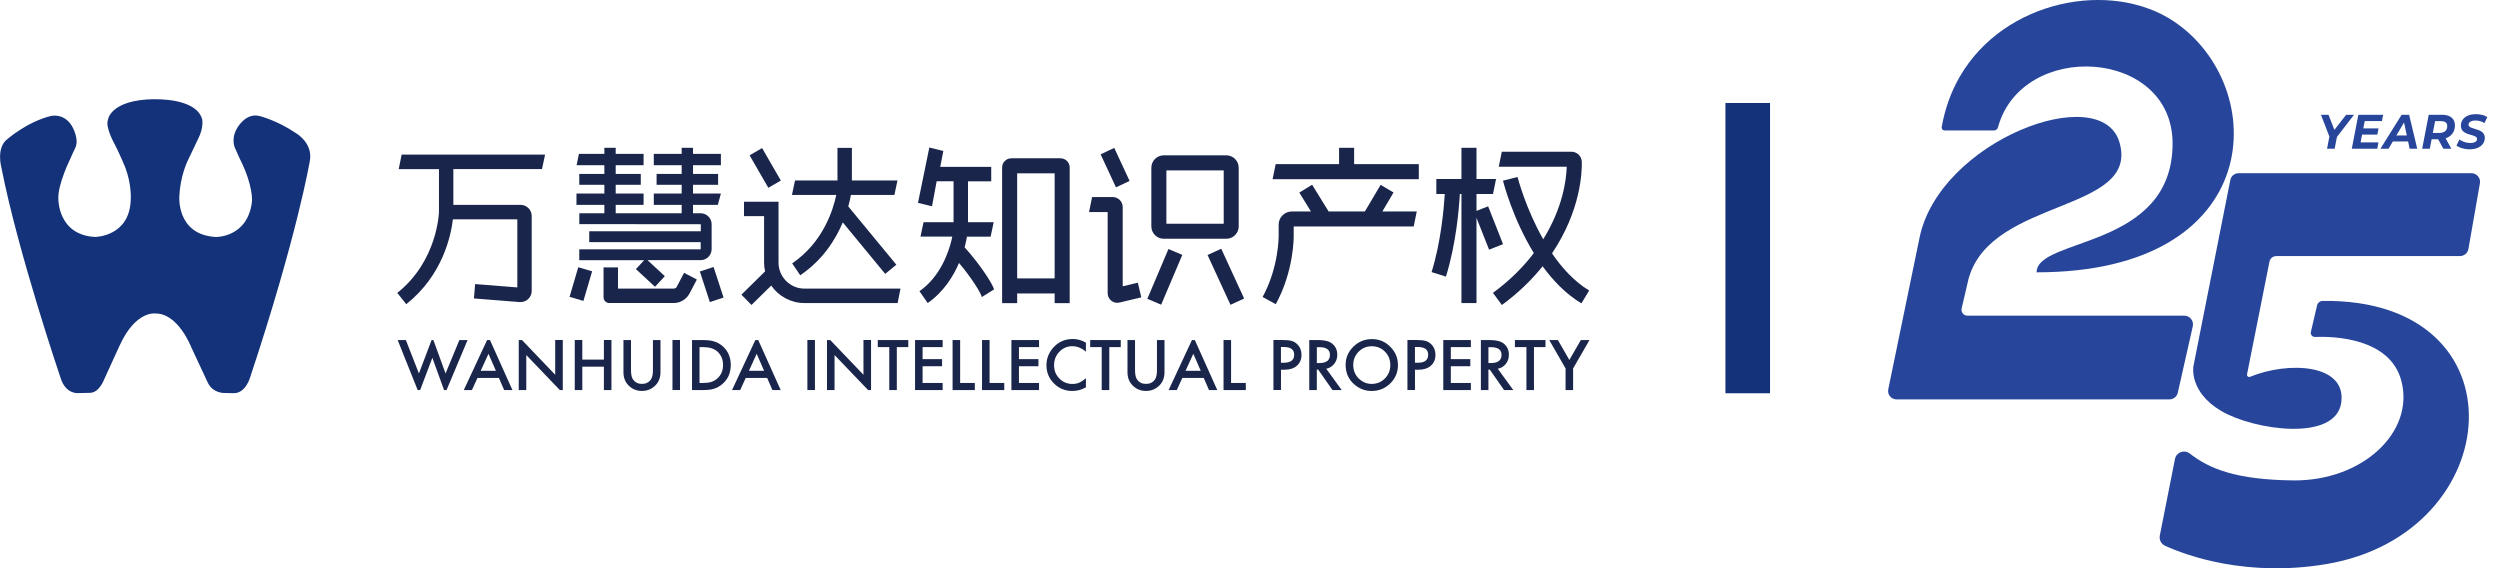 <svg width="176" height="40" viewBox="0 0 176 40" fill="none" xmlns="http://www.w3.org/2000/svg">
<g clip-path="url(#clip0_10_67)">
<g clip-path="url(#clip1_10_67)">
<path d="M10.896 6.991C10.896 6.991 13.827 6.872 14.236 8.41C14.236 8.41 14.355 8.981 13.957 9.758C13.957 9.758 13.578 10.55 13.196 11.354C13.196 11.354 12.683 12.421 12.625 13.814C12.625 13.814 12.404 16.539 15.204 16.684C15.204 16.684 17.443 16.73 17.738 14.193C17.738 14.193 17.856 13.11 16.903 11.22L16.567 10.474C16.567 10.474 16.215 9.843 16.682 9.039C16.682 9.039 17.292 7.895 18.293 8.174C18.293 8.174 19.522 8.48 20.811 9.36C20.811 9.36 22.07 10.049 21.806 11.366C21.806 11.366 20.914 16.624 17.604 26.581C17.604 26.581 17.285 27.731 16.403 27.68L15.759 27.665C15.759 27.665 14.97 27.68 14.619 26.918L13.463 24.442C13.463 24.442 12.54 22.039 10.929 22.07C10.929 22.07 9.552 21.851 8.423 24.324L7.325 26.727C7.325 26.727 6.988 27.64 6.345 27.655L5.465 27.674C5.465 27.674 4.6 27.75 4.251 26.563C4.251 26.563 1.278 17.819 0.092 11.772C0.092 11.772 -0.288 10.383 0.532 9.782C0.532 9.782 1.909 8.58 3.563 8.171C3.563 8.171 4.473 7.913 5.058 8.86C5.058 8.86 5.647 9.824 5.265 10.486C5.265 10.486 4.985 11.071 4.958 11.159C4.958 11.159 4.051 12.989 4.109 14.002C4.109 14.002 4.063 16.551 6.7 16.681C6.7 16.681 9.118 16.666 9.203 14.075C9.203 14.075 9.291 13.007 8.808 11.76C8.808 11.76 8.384 10.735 8.047 10.104C8.047 10.104 7.416 8.975 7.592 8.462C7.592 8.462 7.71 7.012 10.902 6.981" fill="#143279"/>
<path d="M40.994 25.316H42.514V23.936H43.045V27.461H42.514V25.814H40.994V27.461H40.463V23.936H40.994V25.316Z" fill="#19254B"/>
<path d="M44.422 23.939V26.059C44.422 26.363 44.47 26.584 44.57 26.724C44.719 26.927 44.925 27.027 45.192 27.027C45.459 27.027 45.669 26.927 45.817 26.724C45.917 26.587 45.966 26.369 45.966 26.059V23.939H46.497V26.205C46.497 26.575 46.382 26.882 46.151 27.121C45.89 27.388 45.572 27.522 45.192 27.522C44.813 27.522 44.494 27.388 44.236 27.121C44.006 26.882 43.891 26.575 43.891 26.205V23.939H44.422Z" fill="#19254B"/>
<path d="M47.873 23.936H47.342V27.458H47.873V23.936Z" fill="#19254B"/>
<path d="M48.719 27.461V23.939H49.459C49.814 23.939 50.093 23.975 50.3 24.045C50.521 24.115 50.721 24.23 50.9 24.394C51.264 24.724 51.446 25.161 51.446 25.701C51.446 26.242 51.255 26.681 50.879 27.015C50.688 27.182 50.491 27.297 50.281 27.364C50.087 27.431 49.811 27.461 49.453 27.461H48.722H48.719ZM49.25 26.961H49.489C49.729 26.961 49.926 26.936 50.084 26.885C50.242 26.833 50.384 26.748 50.512 26.633C50.773 26.393 50.903 26.084 50.903 25.698C50.903 25.313 50.773 24.998 50.515 24.758C50.281 24.543 49.938 24.436 49.486 24.436H49.247V26.961H49.25Z" fill="#19254B"/>
<path d="M57.371 23.936H56.84V27.458H57.371V23.936Z" fill="#19254B"/>
<path d="M63.136 24.436V27.461H62.605V24.436H61.795V23.939H63.943V24.436H63.136Z" fill="#19254B"/>
<path d="M66.362 24.436H64.951V25.283H66.322V25.783H64.951V26.961H66.362V27.461H64.42V23.939H66.362V24.436Z" fill="#19254B"/>
<path d="M67.594 23.939V26.961H68.628V27.461H67.062V23.939H67.594Z" fill="#19254B"/>
<path d="M69.666 23.939V26.961H70.7V27.461H69.135V23.939H69.666Z" fill="#19254B"/>
<path d="M73.148 24.436H71.734V25.283H73.106V25.783H71.734V26.961H73.148V27.461H71.203V23.939H73.148V24.436Z" fill="#19254B"/>
<path d="M76.449 24.127V24.758C76.143 24.5 75.824 24.373 75.496 24.373C75.135 24.373 74.829 24.503 74.58 24.764C74.331 25.022 74.207 25.337 74.207 25.714C74.207 26.09 74.331 26.396 74.58 26.648C74.829 26.903 75.135 27.03 75.496 27.03C75.684 27.03 75.842 27 75.973 26.939C76.046 26.909 76.121 26.867 76.2 26.815C76.279 26.764 76.361 26.7 76.449 26.627V27.267C76.146 27.44 75.824 27.525 75.49 27.525C74.987 27.525 74.556 27.349 74.201 26.997C73.846 26.642 73.67 26.214 73.67 25.714C73.67 25.265 73.819 24.864 74.116 24.512C74.48 24.081 74.953 23.866 75.533 23.866C75.848 23.866 76.155 23.951 76.449 24.124" fill="#19254B"/>
<path d="M78.094 24.436V27.461H77.56V24.436H76.75V23.939H78.901V24.436H78.094Z" fill="#19254B"/>
<path d="M79.906 23.939V26.059C79.906 26.363 79.954 26.584 80.055 26.724C80.203 26.927 80.41 27.027 80.677 27.027C80.944 27.027 81.156 26.927 81.302 26.724C81.402 26.587 81.45 26.369 81.45 26.059V23.939H81.981V26.205C81.981 26.575 81.866 26.882 81.635 27.121C81.374 27.388 81.056 27.522 80.677 27.522C80.297 27.522 79.979 27.388 79.721 27.121C79.49 26.882 79.375 26.575 79.375 26.205V23.939H79.906Z" fill="#19254B"/>
<path d="M86.668 23.939V26.961H87.705V27.461H86.137V23.939H86.668Z" fill="#19254B"/>
<path d="M90.181 26.029V27.458H89.65V23.936H90.254C90.549 23.936 90.773 23.957 90.922 23.997C91.073 24.039 91.207 24.115 91.322 24.23C91.525 24.427 91.626 24.679 91.626 24.98C91.626 25.301 91.516 25.559 91.301 25.747C91.085 25.935 90.794 26.029 90.427 26.029H90.181ZM90.181 25.538H90.379C90.867 25.538 91.11 25.35 91.11 24.973C91.11 24.597 90.858 24.427 90.354 24.427H90.178V25.535L90.181 25.538Z" fill="#19254B"/>
<path d="M93.367 25.959L94.457 27.461H93.807L92.8 26.02H92.703V27.461H92.172V23.939H92.794C93.258 23.939 93.595 24.027 93.801 24.203C94.029 24.397 94.144 24.655 94.144 24.973C94.144 25.222 94.071 25.438 93.929 25.616C93.786 25.796 93.598 25.911 93.364 25.962M92.703 25.559H92.873C93.376 25.559 93.628 25.368 93.628 24.982C93.628 24.621 93.382 24.442 92.894 24.442H92.706V25.562L92.703 25.559Z" fill="#19254B"/>
<path d="M94.732 25.683C94.732 25.189 94.915 24.761 95.278 24.406C95.64 24.051 96.076 23.872 96.583 23.872C97.09 23.872 97.515 24.051 97.876 24.412C98.237 24.77 98.416 25.201 98.416 25.705C98.416 26.208 98.234 26.642 97.873 26.994C97.509 27.349 97.072 27.525 96.556 27.525C96.101 27.525 95.694 27.367 95.33 27.052C94.933 26.703 94.732 26.248 94.732 25.683ZM95.269 25.689C95.269 26.078 95.4 26.399 95.661 26.651C95.922 26.903 96.222 27.027 96.562 27.027C96.932 27.027 97.245 26.9 97.496 26.645C97.751 26.387 97.879 26.072 97.879 25.702C97.879 25.331 97.754 25.01 97.502 24.758C97.254 24.503 96.944 24.376 96.577 24.376C96.21 24.376 95.9 24.503 95.649 24.758C95.397 25.01 95.269 25.322 95.269 25.692" fill="#19254B"/>
<path d="M99.615 26.029V27.458H99.084V23.936H99.685C99.979 23.936 100.204 23.957 100.352 23.997C100.504 24.039 100.637 24.115 100.753 24.23C100.956 24.427 101.056 24.679 101.056 24.98C101.056 25.301 100.947 25.559 100.731 25.747C100.516 25.935 100.225 26.029 99.858 26.029H99.612H99.615ZM99.615 25.538H99.812C100.301 25.538 100.543 25.35 100.543 24.973C100.543 24.597 100.292 24.427 99.788 24.427H99.612V25.535L99.615 25.538Z" fill="#19254B"/>
<path d="M103.549 24.436H102.138V25.283H103.51V25.783H102.138V26.961H103.549V27.461H101.607V23.939H103.549V24.436Z" fill="#19254B"/>
<path d="M105.443 25.959L106.536 27.461H105.886L104.882 26.02H104.785V27.461H104.254V23.939H104.876C105.34 23.939 105.677 24.027 105.883 24.203C106.111 24.397 106.226 24.655 106.226 24.973C106.226 25.222 106.156 25.438 106.011 25.616C105.868 25.796 105.68 25.911 105.443 25.962M104.782 25.559H104.952C105.455 25.559 105.707 25.368 105.707 24.982C105.707 24.621 105.461 24.442 104.973 24.442H104.785V25.562L104.782 25.559Z" fill="#19254B"/>
<path d="M107.991 24.436V27.461H107.46V24.436H106.65V23.939H108.802V24.436H107.991Z" fill="#19254B"/>
<path d="M110.216 25.938L109.066 23.939H109.676L110.483 25.343L111.29 23.939H111.9L110.747 25.938V27.461H110.216V25.938Z" fill="#19254B"/>
<path d="M28.075 11.909H30.903V14.925C30.903 14.958 30.803 18.372 27.969 20.62L28.6 21.415C31.167 19.382 31.749 16.581 31.883 15.441H36.419V20.234L33.448 19.998L33.366 21.011L36.585 21.266C36.604 21.266 36.625 21.266 36.646 21.266C36.843 21.266 37.035 21.193 37.18 21.057C37.341 20.908 37.432 20.699 37.432 20.48V15.207C37.432 14.773 37.08 14.421 36.646 14.421H31.916V11.903H38.157L38.373 10.886H28.275L28.069 11.903L28.075 11.909Z" fill="#19254B"/>
<path d="M42.55 15.013H40.784V15.777L49.337 15.786V16.281H41.482V17.046H49.328V17.552H40.781V18.317H45.35L44.768 18.945L46.112 20.189L46.804 19.442L45.584 18.314H49.325C49.753 18.314 50.099 17.965 50.099 17.54V15.786C50.099 15.358 49.75 15.013 49.325 15.013H48.788V14.421H50.536L50.751 13.623H48.788V13.01H50.554V12.246H48.788V11.63H50.751V10.832H48.788V10.407H47.99V10.832H46.027V11.63H47.99V12.246H46.224V13.01H47.99V13.623H46.027V14.421H47.99V15.013H43.345V14.421H45.308V13.623H43.345V13.01H45.111V12.246H43.345V11.63H45.308V10.832H43.345V10.407H42.547V10.832H40.757L40.593 11.63H42.547V12.246H40.781V13.01H42.547V13.623H40.584V14.421H42.547V15.013H42.55Z" fill="#19254B"/>
<path d="M40.71 18.814L40.098 20.899L41.073 21.185L41.685 19.101L40.71 18.814Z" fill="#19254B"/>
<path d="M50.236 18.797L49.27 19.113L49.973 21.264L50.939 20.948L50.236 18.797Z" fill="#19254B"/>
<path d="M47.654 20.18C47.609 20.265 47.524 20.316 47.427 20.316H43.507V18.823H42.49V20.929C42.49 21.154 42.672 21.333 42.894 21.333H47.424C47.897 21.333 48.331 21.069 48.549 20.65L49.059 19.679L48.158 19.206L47.651 20.177L47.654 20.18Z" fill="#19254B"/>
<path d="M54.971 12.71L53.651 10.425L52.772 10.935L54.091 13.22L54.971 12.71Z" fill="#19254B"/>
<path d="M54.808 18.487V14.2H52.377V15.216H53.791V18.487C53.791 18.699 53.816 18.905 53.861 19.105L52.195 20.744L52.905 21.469L54.295 20.104C54.808 20.847 55.666 21.335 56.637 21.335H63.194L63.394 20.319H56.637C55.627 20.319 54.808 19.497 54.808 18.49" fill="#19254B"/>
<path d="M55.766 18.538L56.336 19.379C57.923 18.302 58.824 16.869 59.331 15.656L62.32 19.282L63.102 18.635L59.719 14.533C59.807 14.218 59.865 13.941 59.904 13.723H62.966L63.181 12.707H59.974V10.41H58.958V12.707H55.969L55.754 13.723H58.873C58.657 14.767 57.947 17.061 55.769 18.541" fill="#19254B"/>
<path d="M67.967 17.17C68.01 17.006 68.043 16.836 68.071 16.66H69.739L69.955 15.644H68.147V12.764H69.782V11.748H66.192L66.411 10.629L65.425 10.386L64.627 14.281L65.613 14.524L65.941 12.761H67.13V15.641H65.018L64.803 16.657H67.039C67.024 16.745 67.006 16.833 66.984 16.921C66.769 17.789 66.186 19.491 64.73 20.498L65.31 21.333C66.429 20.556 67.109 19.461 67.515 18.511C68.419 19.585 69.093 20.683 69.117 20.914L69.979 20.374C69.921 20.064 69.048 18.666 67.907 17.41C67.931 17.322 67.952 17.24 67.974 17.164" fill="#19254B"/>
<path d="M74.663 11.144H71.195C70.84 11.144 70.549 11.436 70.549 11.79V21.339H71.608V20.659H74.247V21.339H75.306V11.79C75.306 11.436 75.015 11.144 74.66 11.144M71.608 12.203H74.247V19.6H71.608V12.203Z" fill="#19254B"/>
<path d="M79.523 12.737L78.443 10.413L77.484 10.865L78.564 13.189L79.523 12.737Z" fill="#19254B"/>
<path d="M79.038 20.152V14.579C79.038 14.187 78.719 13.872 78.331 13.872H76.883L76.668 14.931H77.979V20.641C77.979 20.85 78.073 21.044 78.237 21.172C78.358 21.266 78.504 21.317 78.652 21.317C78.704 21.317 78.758 21.311 78.813 21.299L80.348 20.932L80.103 19.901L79.041 20.155L79.038 20.152Z" fill="#19254B"/>
<path d="M81.928 16.809H86.331C86.813 16.809 87.205 16.417 87.205 15.935V11.809C87.205 11.326 86.813 10.935 86.331 10.935H81.928C81.446 10.935 81.055 11.326 81.055 11.809V15.935C81.055 16.417 81.446 16.809 81.928 16.809ZM82.114 11.994H86.149V15.75H82.114V11.994Z" fill="#19254B"/>
<path d="M82.259 17.531L80.772 21.036L81.746 21.45L83.234 17.945L82.259 17.531Z" fill="#19254B"/>
<path d="M85.974 17.51L85.012 17.952L86.625 21.458L87.587 21.016L85.974 17.51Z" fill="#19254B"/>
<path d="M95.33 10.404H94.271V11.557H89.808L89.59 12.616H99.884V11.557H95.33V10.404Z" fill="#19254B"/>
<path d="M98.107 13.553L97.197 13.013L96.087 14.888H93.535L92.373 13.004L91.472 13.559L92.291 14.888H90.941C90.431 14.888 90.018 15.304 90.018 15.811V16.621C90.018 16.642 90.031 18.817 88.887 20.908L89.815 21.415C91.096 19.069 91.077 16.706 91.077 16.612V15.944H99.524L99.74 14.885H97.318L98.107 13.547V13.553Z" fill="#19254B"/>
<path d="M105.814 17.188L104.764 14.524L103.945 14.846V13.659H105.107L105.322 12.601H103.945V10.407H102.886V12.601H101.117V13.659H101.712C101.648 14.694 101.442 17.042 100.783 19.157L101.794 19.473C102.507 17.182 102.713 14.712 102.774 13.659H102.886V21.336H103.945V15.334L104.831 17.576L105.817 17.188H105.814Z" fill="#19254B"/>
<path d="M109.262 17.837C111.295 14.809 111.374 12.109 111.359 11.399C111.35 10.995 111.025 10.68 110.618 10.68H105.727L105.512 11.739H110.297C110.269 12.634 110.042 14.576 108.643 16.845C107.402 14.67 106.844 12.494 106.835 12.461L105.809 12.719C105.852 12.883 106.498 15.401 107.982 17.816C107.266 18.763 106.328 19.718 105.105 20.619L105.734 21.472C106.923 20.598 107.86 19.67 108.601 18.744C109.341 19.764 110.245 20.701 111.331 21.357L111.877 20.453C110.834 19.822 109.966 18.869 109.265 17.84" fill="#19254B"/>
<path d="M37.05 24.995L39.414 27.461H39.62V23.936H39.086V26.384L36.747 23.939H36.52V27.461H37.05V24.995Z" fill="#19254B"/>
<path d="M58.752 24.995L61.115 27.461H61.322V23.936H60.788V26.384L58.448 23.939H58.221V27.461H58.752V24.995Z" fill="#19254B"/>
<path d="M34.495 23.939H34.292L32.65 27.461H33.224L33.615 26.606H35.123L35.493 27.461H36.076L34.495 23.939ZM33.84 26.105L34.389 24.907L34.911 26.105H33.84Z" fill="#19254B"/>
<path d="M53.38 23.939H53.177L51.535 27.461H52.109L52.5 26.606H54.008L54.378 27.461H54.961L53.38 23.939ZM52.724 26.105L53.271 24.907L53.792 26.105H52.721H52.724Z" fill="#19254B"/>
<path d="M84.116 23.939H83.913L82.272 27.461H82.845L83.236 26.606H84.744L85.114 27.461H85.697L84.116 23.939ZM83.461 26.105L84.01 24.907L84.532 26.105H83.461Z" fill="#19254B"/>
<path d="M29.577 27.461L30.439 25.189L31.261 27.461H31.437L32.917 23.939H32.341L31.367 26.293L30.511 23.939H30.384L29.492 26.293L28.573 23.939H27.996L29.404 27.461H29.577Z" fill="#19254B"/>
<path d="M123.041 7.251V27.686" stroke="#143279" stroke-width="3.14" stroke-miterlimit="10"/>
<path d="M163.825 10.47L164.013 9.487L164.074 9.836L163.395 8.08H163.929L164.45 9.424H164.123L165.169 8.08H165.722L164.368 9.839L164.551 9.487L164.359 10.47H163.828H163.825Z" fill="#27469B"/>
<path d="M166.182 10.027H167.441L167.36 10.47H165.566L166.028 8.08H167.772L167.69 8.523H166.477L166.185 10.027H166.182ZM166.334 9.041H167.448L167.366 9.475H166.252L166.334 9.041Z" fill="#27469B"/>
<path d="M167.582 10.47L169.075 8.08H169.603L170.173 10.47H169.639L169.187 8.353H169.402L168.155 10.47H167.585H167.582ZM168.195 9.958L168.416 9.539H169.609L169.672 9.958H168.195Z" fill="#27469B"/>
<path d="M170.521 10.47L170.983 8.08H171.923C172.211 8.08 172.433 8.146 172.591 8.277C172.748 8.407 172.827 8.589 172.827 8.82C172.827 9.023 172.782 9.196 172.691 9.345C172.6 9.49 172.469 9.606 172.302 9.685C172.133 9.763 171.935 9.803 171.708 9.803H170.955L171.234 9.56L171.058 10.473H170.521V10.47ZM171.222 9.624L171.037 9.36H171.726C171.902 9.36 172.038 9.317 172.139 9.236C172.239 9.154 172.287 9.032 172.287 8.875C172.287 8.756 172.251 8.668 172.175 8.614C172.099 8.559 171.993 8.529 171.853 8.529H171.204L171.483 8.259L171.219 9.621L171.222 9.624ZM172.011 10.47L171.538 9.603H172.096L172.576 10.47H172.011Z" fill="#27469B"/>
<path d="M173.862 10.513C173.738 10.513 173.613 10.501 173.495 10.476C173.377 10.452 173.267 10.422 173.173 10.379C173.076 10.34 172.997 10.294 172.934 10.246L173.149 9.818C173.219 9.87 173.298 9.915 173.38 9.952C173.465 9.988 173.55 10.018 173.637 10.037C173.725 10.055 173.817 10.067 173.911 10.067C174.011 10.067 174.096 10.055 174.165 10.034C174.238 10.012 174.293 9.979 174.329 9.936C174.366 9.894 174.387 9.845 174.387 9.788C174.387 9.73 174.366 9.685 174.326 9.651C174.287 9.618 174.232 9.588 174.165 9.563C174.099 9.539 174.023 9.515 173.941 9.493C173.859 9.469 173.777 9.445 173.695 9.415C173.613 9.384 173.54 9.345 173.471 9.299C173.404 9.254 173.349 9.193 173.307 9.12C173.267 9.047 173.246 8.956 173.246 8.847C173.246 8.683 173.289 8.541 173.377 8.419C173.465 8.298 173.586 8.204 173.744 8.137C173.901 8.07 174.09 8.037 174.302 8.037C174.457 8.037 174.605 8.055 174.745 8.089C174.884 8.122 175.003 8.174 175.106 8.243L174.903 8.668C174.815 8.608 174.715 8.562 174.608 8.532C174.499 8.501 174.39 8.483 174.278 8.483C174.175 8.483 174.087 8.495 174.011 8.52C173.938 8.544 173.88 8.58 173.844 8.623C173.804 8.668 173.786 8.717 173.783 8.774C173.783 8.829 173.804 8.875 173.847 8.911C173.889 8.947 173.944 8.978 174.011 9.002C174.077 9.026 174.153 9.05 174.235 9.075C174.317 9.099 174.399 9.126 174.478 9.154C174.557 9.181 174.636 9.22 174.702 9.266C174.772 9.311 174.827 9.369 174.866 9.439C174.909 9.509 174.93 9.597 174.93 9.7C174.93 9.864 174.888 10.006 174.797 10.128C174.709 10.249 174.584 10.343 174.426 10.41C174.266 10.476 174.08 10.51 173.868 10.51L173.862 10.513Z" fill="#27469B"/>
<path d="M173.978 12.194H157.594C157.312 12.194 157.069 12.394 157.015 12.67L154.415 25.79C154.415 25.79 154.087 27.586 156.375 28.933C158.662 30.28 164.457 31.139 164.828 28.32C165.183 25.598 161.074 25.428 158.404 26.527C158.289 26.575 158.168 26.472 158.192 26.348L159.77 18.423C159.815 18.195 160.016 18.028 160.249 18.028H173.177C173.475 18.028 173.729 17.816 173.778 17.522L174.585 12.907C174.652 12.534 174.364 12.191 173.984 12.191L173.978 12.194Z" fill="#27469B"/>
<path d="M152.051 37.701C151.994 37.995 152.142 38.293 152.415 38.42C154.02 39.151 158.22 40.638 163.751 39.716C176.554 37.583 177.838 21.002 163.517 21.184C163.326 21.184 163.162 21.32 163.12 21.506L162.686 23.368C162.643 23.553 162.786 23.726 162.974 23.72C164.23 23.672 168.25 23.76 169.054 26.806C170.01 30.429 166.302 33.875 161.445 33.821C157.431 33.775 155.562 33.017 154.151 31.924C153.769 31.63 153.21 31.839 153.119 32.313L152.051 37.698V37.701Z" fill="#27469B"/>
<path d="M138.61 19.555C140.23 13.92 150.634 14.964 149.214 10.031C147.94 5.604 136.517 9.915 135.133 16.748L132.933 27.41C132.861 27.777 133.14 28.117 133.513 28.117H152.725C153.01 28.117 153.259 27.919 153.319 27.64L154.372 22.971C154.457 22.589 154.169 22.224 153.777 22.224H138.507C138.24 22.224 138.04 21.976 138.1 21.712L138.604 19.552L138.61 19.555Z" fill="#27469B"/>
<path d="M143.377 19.172C143.377 16.696 152.95 17.564 152.95 10.1C152.95 3.395 142.343 2.788 140.656 8.969C140.622 9.093 140.51 9.184 140.38 9.184H136.897C136.772 9.184 136.675 9.072 136.696 8.947C136.927 7.622 137.367 6.438 137.965 5.401C141.111 -0.039 148.641 -1.435 153.041 1.508C159.843 6.056 159.615 19.172 143.377 19.172Z" fill="#27469B"/>
</g>
</g>
<defs>
<clipPath id="clip0_10_67">
<rect width="176" height="40" fill="white"/>
</clipPath>
<clipPath id="clip1_10_67">
<rect width="175.107" height="40.01" fill="white"/>
</clipPath>
</defs>
</svg>
